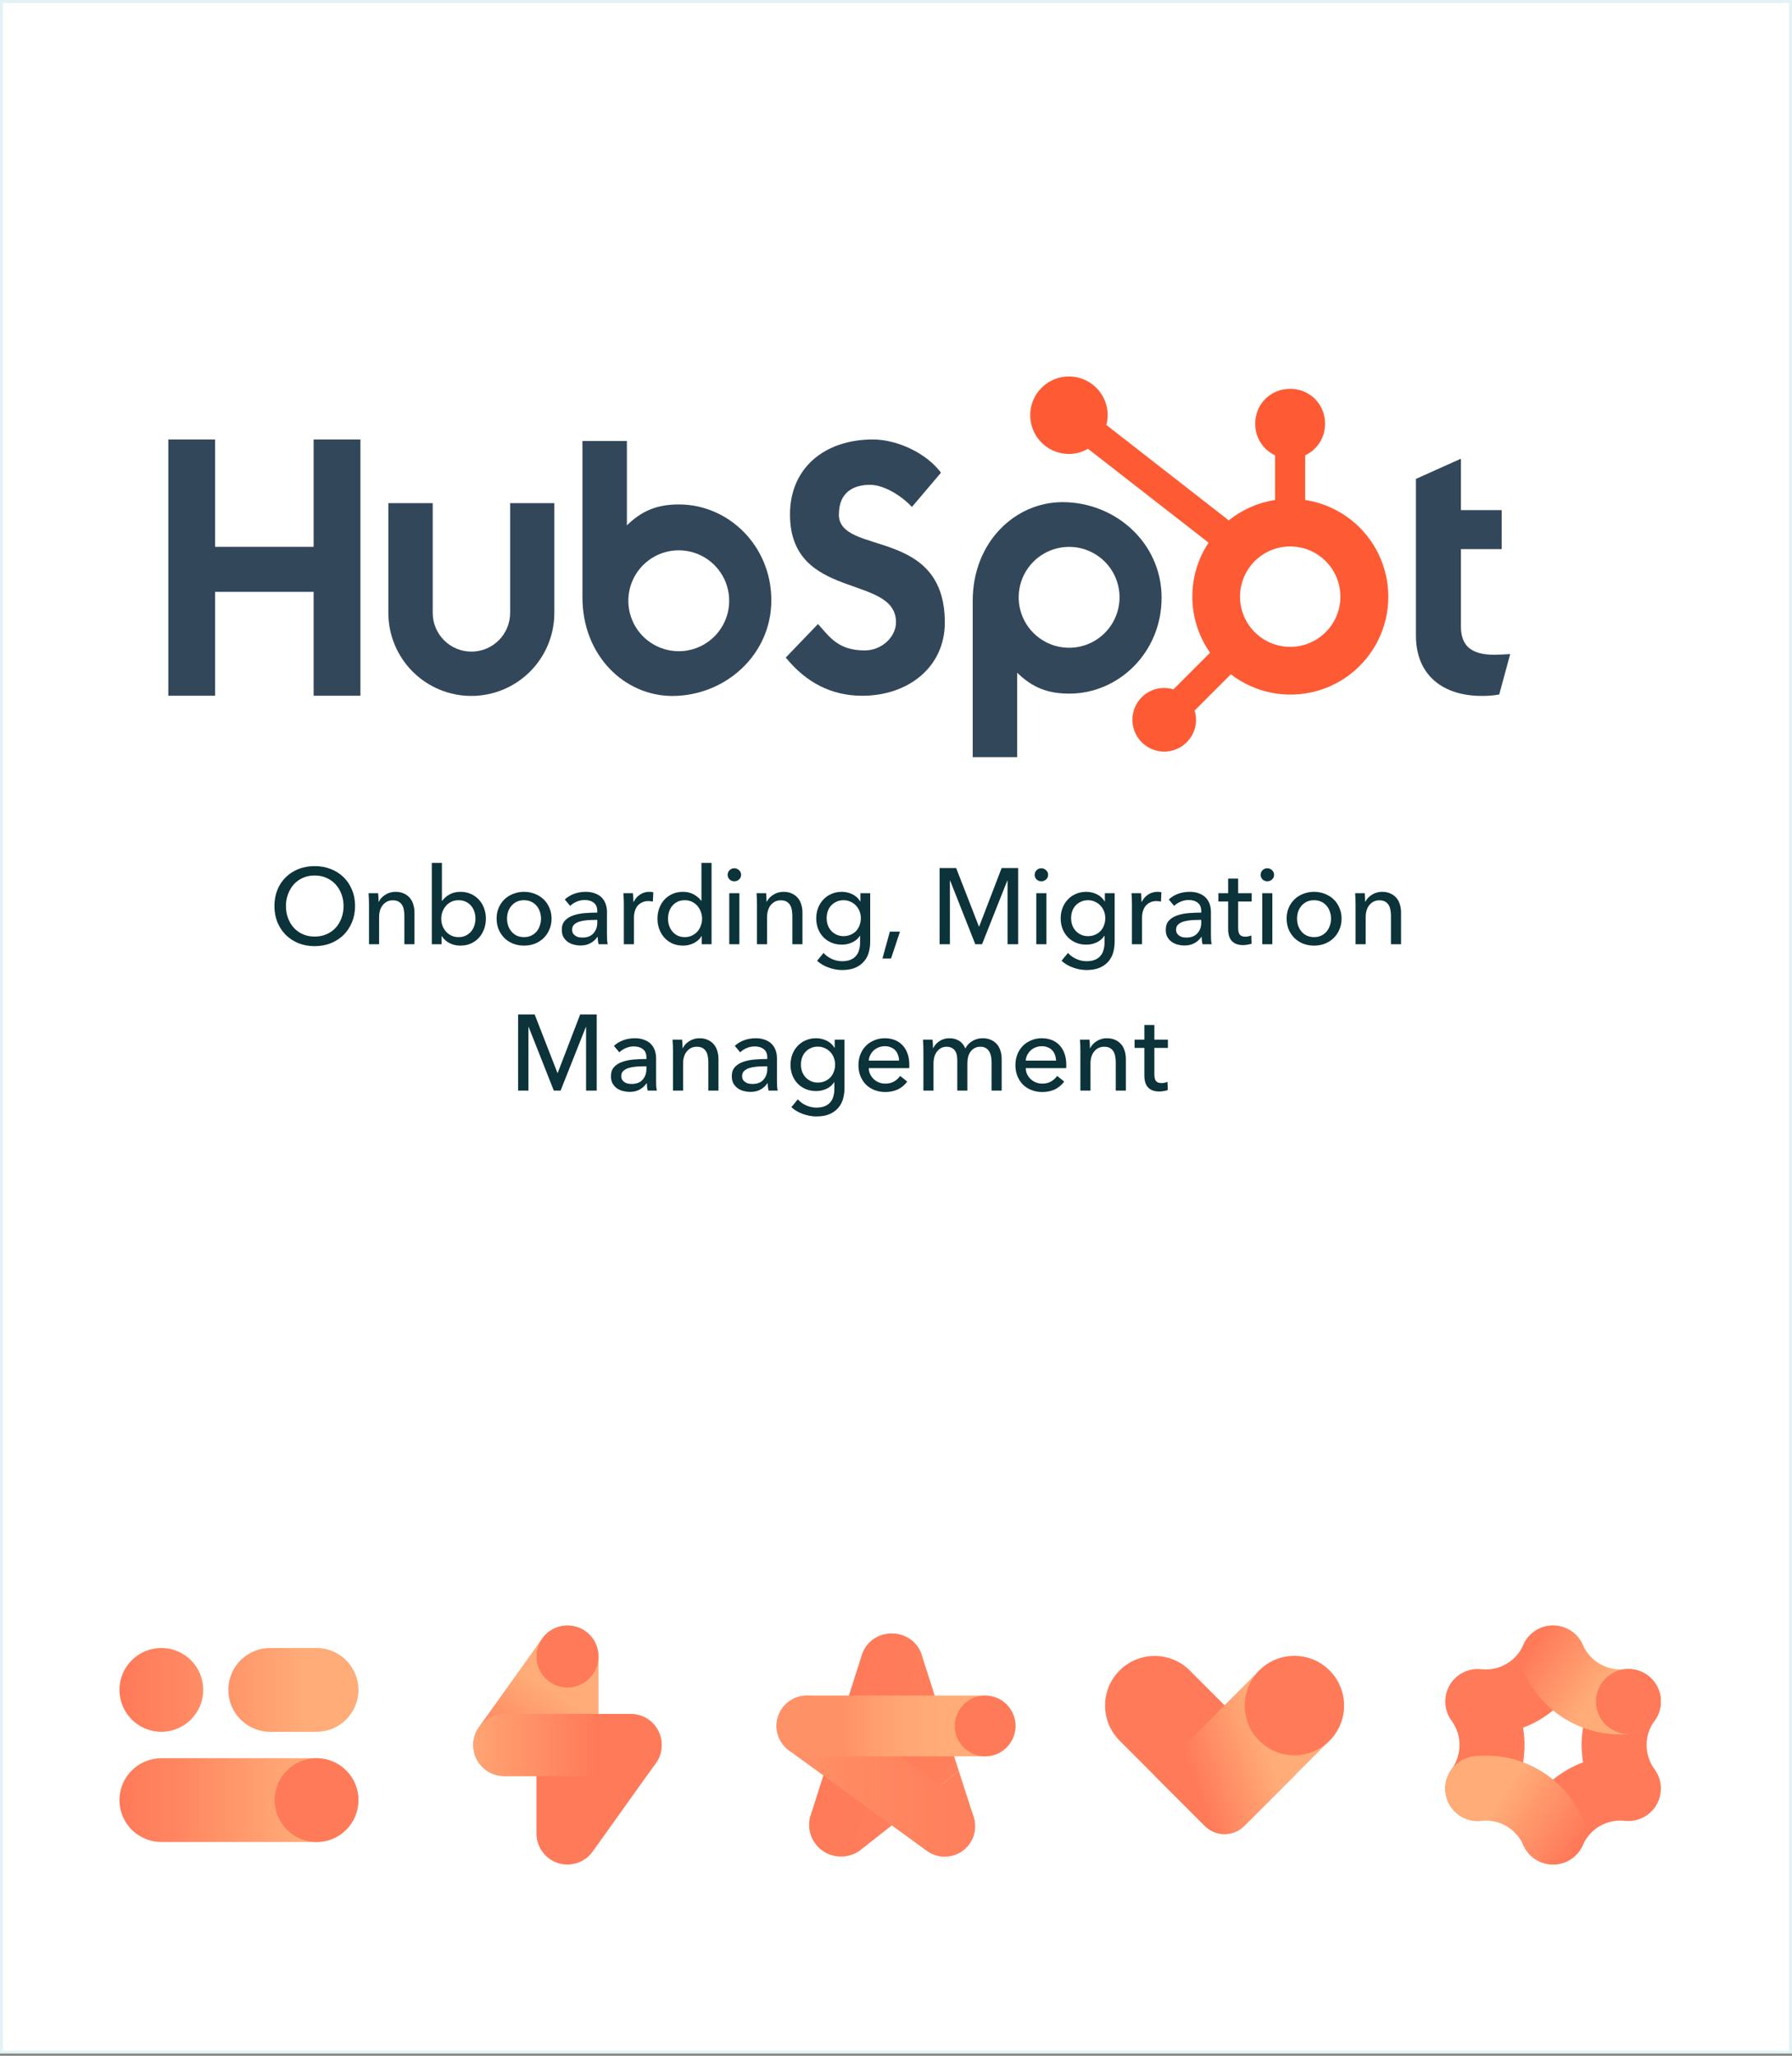 <svg width="600" height="688" viewBox="0 0 600 688" fill="none" xmlns="http://www.w3.org/2000/svg">
<rect x="0" y="0" width="600" height="688" fill="#808080" stroke="none"/>
<rect x="0.5" y="0.5" width="599" height="686.273" fill="white" stroke="#E3F2F4"/>
<g clip-path="url(#clip0_735_49)">
<path d="M40 602.444C40 594.7 46.278 588.423 54.022 588.423H105.979C113.722 588.423 120 594.701 120 602.444V602.444C120 610.188 113.722 616.466 105.979 616.466H54.021C46.278 616.466 40 610.188 40 602.444ZM105.979 551.534H90.467C82.723 551.534 76.445 557.812 76.445 565.556V565.556C76.445 573.3 82.723 579.577 90.467 579.577H105.979C113.722 579.577 120 573.3 120 565.556V565.556C120 557.812 113.722 551.534 105.979 551.534ZM68.043 565.556C68.043 557.812 61.765 551.534 54.022 551.534C46.278 551.534 40 557.812 40 565.556C40 573.3 46.278 579.577 54.022 579.577C61.765 579.577 68.043 573.3 68.043 565.556Z" fill="url(#paint0_linear_735_49)"/>
<path d="M105.978 616.466C113.722 616.466 120 610.188 120 602.444C120 594.701 113.722 588.423 105.978 588.423C98.235 588.423 91.957 594.701 91.957 602.444C91.957 610.188 98.235 616.466 105.978 616.466Z" fill="#FF7A59"/>
</g>
<g clip-path="url(#clip1_735_49)">
<path d="M190.001 544.005C191.057 544.005 192.125 544.167 193.169 544.502C197.466 545.879 200.381 549.875 200.381 554.387V584.003C200.381 589.736 195.733 594.384 190 594.384H168.838C164.949 594.384 161.386 592.21 159.607 588.752C157.828 585.294 158.13 581.132 160.391 577.967L181.554 548.352C183.54 545.573 186.713 544.005 190.001 544.005Z" fill="url(#paint1_linear_735_49)"/>
<path d="M190 573.622H211.163C215.052 573.622 218.615 575.795 220.394 579.254C222.173 582.712 221.87 586.874 219.609 590.038L198.446 619.654C195.823 623.326 191.126 624.881 186.831 623.504C182.534 622.127 179.619 618.131 179.619 613.619V584.003C179.619 578.27 184.267 573.622 190 573.622Z" fill="#FF7A59"/>
<path d="M190.011 564.757C195.743 564.757 200.39 560.11 200.39 554.378C200.39 548.647 195.743 544 190.011 544C184.279 544 179.633 548.647 179.633 554.378C179.633 560.11 184.279 564.757 190.011 564.757Z" fill="#FF7A59"/>
<path d="M168.838 573.622H211.163C216.896 573.622 221.544 578.27 221.544 584.003C221.544 589.736 216.896 594.384 211.163 594.384H168.838C163.104 594.384 158.457 589.736 158.457 584.003C158.457 578.27 163.104 573.622 168.838 573.622Z" fill="url(#paint2_linear_735_49)"/>
</g>
<g clip-path="url(#clip2_735_49)">
<path d="M320.998 592.612L308.89 554.729C306.235 543.979 290.954 543.979 288.299 554.729L271.218 608.175C269.567 614.861 274.627 621.323 281.513 621.323C281.513 621.323 284.674 621.554 287.824 619.385C287.812 619.372 298.562 610.917 298.562 610.917L320.998 592.612Z" fill="url(#paint3_linear_735_49)"/>
<path d="M298.616 610.864C298.616 610.864 310.282 619.343 310.282 619.348C312.906 621.293 315.671 621.323 315.671 621.323C319.695 621.467 322.895 619.626 324.774 616.806C326.349 614.442 326.897 611.495 326.021 608.17L320.996 592.609L298.616 610.864Z" fill="#FF805C"/>
<path d="M276.132 569.403L322.292 602.957C326.831 606.256 327.835 612.609 324.536 617.147C321.238 621.685 314.884 622.69 310.346 619.391L264.186 585.838C259.648 582.539 258.643 576.186 261.942 571.648C265.241 567.109 271.594 566.104 276.132 569.403Z" fill="url(#paint4_linear_735_49)"/>
<path d="M270.159 567.461H329.838C335.449 567.461 339.997 572.009 339.997 577.62C339.997 583.23 335.449 587.778 329.838 587.778H270.159C264.548 587.778 260 583.23 260 577.62C260 572.009 264.548 567.461 270.159 567.461Z" fill="url(#paint5_linear_735_49)"/>
<path d="M329.841 587.78C335.452 587.78 340 583.232 340 577.621C340 572.011 335.452 567.463 329.841 567.463C324.231 567.463 319.683 572.011 319.683 577.621C319.683 583.232 324.231 587.78 329.841 587.78Z" fill="#FF7A59"/>
</g>
<g clip-path="url(#clip3_735_49)">
<path d="M374.863 559.056C381.348 552.572 391.861 552.572 398.346 559.056L433.48 594.19L416.587 611.083C412.947 614.722 407.047 614.722 403.408 611.083L374.863 582.539C368.379 576.054 368.379 565.541 374.863 559.056Z" fill="#FF7A59"/>
<path d="M445.131 559.056C438.646 552.572 428.133 552.572 421.649 559.056L386.515 594.19L403.408 611.083C407.047 614.722 412.947 614.722 416.586 611.083L445.131 582.539C451.615 576.054 451.615 565.541 445.131 559.056Z" fill="url(#paint6_linear_735_49)"/>
<path d="M433.377 587.435C442.558 587.435 450 579.992 450 570.811C450 561.63 442.558 554.187 433.377 554.187C424.196 554.187 416.753 561.63 416.753 570.811C416.753 579.992 424.196 587.435 433.377 587.435Z" fill="#FF7A59"/>
</g>
<g clip-path="url(#clip4_735_49)">
<path d="M494.769 609.436C492.54 609.436 490.291 608.753 488.354 607.336C483.509 603.789 482.457 596.985 486.004 592.14C489.568 587.271 489.568 580.729 486.004 575.861C483.459 572.384 483.207 567.733 485.361 564.002C487.515 560.27 491.662 558.163 495.953 558.629C501.95 559.282 507.616 556.01 510.05 550.489C512.473 544.994 518.891 542.504 524.386 544.927C529.881 547.35 532.371 553.768 529.948 559.263C525.983 568.254 518.693 574.931 509.963 578.206C511.493 587.404 509.356 597.055 503.551 604.985C501.421 607.894 498.117 609.436 494.769 609.436Z" fill="#FF7A59"/>
<path d="M519.993 624C518.528 624 517.04 623.702 515.613 623.073C510.118 620.65 507.628 614.232 510.05 608.737C514.015 599.746 521.306 593.069 530.035 589.795C528.505 580.597 530.643 570.945 536.448 563.015C539.995 558.17 546.799 557.118 551.644 560.665C556.49 564.212 557.542 571.015 553.995 575.86C550.431 580.729 550.431 587.271 553.995 592.139C556.54 595.616 556.792 600.267 554.638 603.999C552.484 607.729 548.335 609.835 544.046 609.371C538.049 608.72 532.383 611.99 529.948 617.511C528.155 621.579 524.171 624 519.993 624Z" fill="#FF7A59"/>
<path d="M542.492 580.46C528.519 580.46 515.795 572.291 510.05 559.263C507.628 553.768 510.118 547.35 515.613 544.927C521.108 542.505 527.526 544.995 529.948 550.489C532.382 556.01 538.043 559.281 544.046 558.628C550.021 557.979 555.382 562.293 556.031 568.262C556.68 574.232 552.367 579.598 546.397 580.247C545.088 580.39 543.784 580.46 542.492 580.46Z" fill="url(#paint7_linear_735_49)"/>
<path d="M545.228 580.305C551.231 580.305 556.097 575.439 556.097 569.436C556.097 563.434 551.231 558.568 545.228 558.568C539.226 558.568 534.36 563.434 534.36 569.436C534.36 575.439 539.226 580.305 545.228 580.305Z" fill="#FF7A59"/>
<path d="M520.006 624C515.828 624 511.844 621.579 510.051 617.511C507.617 611.99 501.956 608.716 495.953 609.372C489.98 610.019 484.617 605.707 483.968 599.738C483.319 593.768 487.632 588.402 493.602 587.753C509.069 586.071 523.672 594.504 529.949 608.737C532.371 614.232 529.881 620.65 524.386 623.073C522.96 623.702 521.47 624 520.006 624Z" fill="url(#paint8_linear_735_49)"/>
</g>
<path d="M118.884 303.22C118.884 305.188 118.536 307 117.84 308.656C117.168 310.288 116.232 311.704 115.032 312.904C113.832 314.08 112.404 315.004 110.748 315.676C109.092 316.324 107.292 316.648 105.348 316.648C103.404 316.648 101.604 316.324 99.948 315.676C98.316 315.004 96.9 314.08 95.7 312.904C94.5 311.704 93.564 310.288 92.892 308.656C92.22 307 91.884 305.188 91.884 303.22C91.884 301.228 92.22 299.416 92.892 297.784C93.564 296.128 94.5 294.724 95.7 293.572C96.9 292.396 98.316 291.484 99.948 290.836C101.604 290.188 103.404 289.864 105.348 289.864C107.292 289.864 109.092 290.188 110.748 290.836C112.404 291.484 113.832 292.396 115.032 293.572C116.232 294.724 117.168 296.128 117.84 297.784C118.536 299.416 118.884 301.228 118.884 303.22ZM115.032 303.22C115.032 301.828 114.804 300.52 114.348 299.296C113.892 298.048 113.244 296.956 112.404 296.02C111.564 295.084 110.544 294.352 109.344 293.824C108.168 293.272 106.836 292.996 105.348 292.996C103.884 292.996 102.552 293.272 101.352 293.824C100.176 294.352 99.168 295.084 98.328 296.02C97.512 296.956 96.876 298.048 96.42 299.296C95.964 300.52 95.736 301.828 95.736 303.22C95.736 304.636 95.964 305.968 96.42 307.216C96.876 308.464 97.524 309.556 98.364 310.492C99.204 311.404 100.212 312.124 101.388 312.652C102.564 313.18 103.884 313.444 105.348 313.444C106.812 313.444 108.144 313.18 109.344 312.652C110.544 312.124 111.564 311.404 112.404 310.492C113.244 309.556 113.892 308.464 114.348 307.216C114.804 305.968 115.032 304.636 115.032 303.22ZM126.611 298.936C126.659 299.368 126.695 299.86 126.719 300.412C126.743 300.94 126.755 301.384 126.755 301.744H126.863C127.079 301.288 127.367 300.868 127.727 300.484C128.111 300.076 128.543 299.728 129.023 299.44C129.503 299.128 130.031 298.888 130.607 298.72C131.183 298.552 131.783 298.468 132.407 298.468C133.511 298.468 134.459 298.66 135.251 299.044C136.043 299.404 136.703 299.896 137.231 300.52C137.759 301.144 138.143 301.876 138.383 302.716C138.647 303.556 138.779 304.456 138.779 305.416V316H135.395V306.532C135.395 305.836 135.335 305.176 135.215 304.552C135.119 303.928 134.927 303.376 134.639 302.896C134.351 302.416 133.955 302.032 133.451 301.744C132.947 301.456 132.299 301.312 131.507 301.312C130.163 301.312 129.059 301.828 128.195 302.86C127.355 303.868 126.935 305.224 126.935 306.928V316H123.551V302.608C123.551 302.152 123.539 301.564 123.515 300.844C123.491 300.124 123.455 299.488 123.407 298.936H126.611ZM147.852 313.3V316H144.576V288.784H147.96V301.492H148.068C148.644 300.652 149.448 299.944 150.48 299.368C151.512 298.768 152.736 298.468 154.152 298.468C155.424 298.468 156.576 298.696 157.608 299.152C158.664 299.608 159.564 300.244 160.308 301.06C161.076 301.876 161.664 302.836 162.072 303.94C162.48 305.02 162.684 306.184 162.684 307.432C162.684 308.68 162.48 309.856 162.072 310.96C161.664 312.064 161.088 313.024 160.344 313.84C159.6 314.656 158.7 315.304 157.644 315.784C156.588 316.24 155.4 316.468 154.08 316.468C152.856 316.468 151.692 316.204 150.588 315.676C149.484 315.124 148.596 314.332 147.924 313.3H147.852ZM159.192 307.432C159.192 306.64 159.072 305.872 158.832 305.128C158.592 304.384 158.232 303.724 157.752 303.148C157.272 302.572 156.672 302.116 155.952 301.78C155.256 301.444 154.44 301.276 153.504 301.276C152.64 301.276 151.848 301.444 151.128 301.78C150.432 302.116 149.832 302.572 149.328 303.148C148.824 303.724 148.428 304.384 148.14 305.128C147.876 305.872 147.744 306.652 147.744 307.468C147.744 308.284 147.876 309.064 148.14 309.808C148.428 310.552 148.824 311.212 149.328 311.788C149.832 312.34 150.432 312.784 151.128 313.12C151.848 313.456 152.64 313.624 153.504 313.624C154.44 313.624 155.256 313.456 155.952 313.12C156.672 312.76 157.272 312.292 157.752 311.716C158.232 311.14 158.592 310.48 158.832 309.736C159.072 308.992 159.192 308.224 159.192 307.432ZM184.671 307.432C184.671 308.752 184.431 309.964 183.951 311.068C183.495 312.172 182.847 313.132 182.007 313.948C181.191 314.74 180.219 315.364 179.091 315.82C177.963 316.252 176.751 316.468 175.455 316.468C174.159 316.468 172.947 316.252 171.819 315.82C170.691 315.364 169.719 314.74 168.903 313.948C168.087 313.132 167.439 312.172 166.959 311.068C166.503 309.964 166.275 308.752 166.275 307.432C166.275 306.112 166.503 304.912 166.959 303.832C167.439 302.728 168.087 301.78 168.903 300.988C169.719 300.196 170.691 299.584 171.819 299.152C172.947 298.696 174.159 298.468 175.455 298.468C176.751 298.468 177.963 298.696 179.091 299.152C180.219 299.584 181.191 300.196 182.007 300.988C182.847 301.78 183.495 302.728 183.951 303.832C184.431 304.912 184.671 306.112 184.671 307.432ZM181.143 307.432C181.143 306.616 181.011 305.836 180.747 305.092C180.507 304.348 180.147 303.7 179.667 303.148C179.187 302.572 178.587 302.116 177.867 301.78C177.171 301.444 176.367 301.276 175.455 301.276C174.543 301.276 173.727 301.444 173.007 301.78C172.311 302.116 171.723 302.572 171.243 303.148C170.763 303.7 170.391 304.348 170.127 305.092C169.887 305.836 169.767 306.616 169.767 307.432C169.767 308.248 169.887 309.028 170.127 309.772C170.391 310.516 170.763 311.176 171.243 311.752C171.723 312.328 172.311 312.784 173.007 313.12C173.727 313.456 174.543 313.624 175.455 313.624C176.367 313.624 177.171 313.456 177.867 313.12C178.587 312.784 179.187 312.328 179.667 311.752C180.147 311.176 180.507 310.516 180.747 309.772C181.011 309.028 181.143 308.248 181.143 307.432ZM199.983 304.948C199.983 303.676 199.599 302.74 198.831 302.14C198.063 301.516 197.043 301.204 195.771 301.204C194.811 301.204 193.899 301.396 193.035 301.78C192.195 302.14 191.487 302.608 190.911 303.184L189.111 301.024C189.951 300.232 190.971 299.608 192.171 299.152C193.395 298.696 194.703 298.468 196.095 298.468C197.319 298.468 198.375 298.648 199.263 299.008C200.175 299.344 200.919 299.812 201.495 300.412C202.071 301.012 202.503 301.72 202.791 302.536C203.079 303.352 203.223 304.228 203.223 305.164V312.616C203.223 313.192 203.235 313.804 203.259 314.452C203.307 315.076 203.379 315.592 203.475 316H200.415C200.223 315.184 200.127 314.368 200.127 313.552H200.019C199.395 314.464 198.603 315.172 197.643 315.676C196.707 316.18 195.591 316.432 194.295 316.432C193.623 316.432 192.915 316.336 192.171 316.144C191.451 315.976 190.791 315.688 190.191 315.28C189.591 314.872 189.087 314.332 188.679 313.66C188.295 312.988 188.103 312.16 188.103 311.176C188.103 309.88 188.451 308.86 189.147 308.116C189.843 307.348 190.755 306.772 191.883 306.388C193.011 305.98 194.283 305.716 195.699 305.596C197.115 305.476 198.543 305.416 199.983 305.416V304.948ZM199.155 307.864C198.315 307.864 197.439 307.9 196.527 307.972C195.639 308.044 194.823 308.188 194.079 308.404C193.359 308.62 192.759 308.944 192.279 309.376C191.799 309.808 191.559 310.384 191.559 311.104C191.559 311.608 191.655 312.028 191.847 312.364C192.063 312.7 192.339 312.976 192.675 313.192C193.011 313.408 193.383 313.564 193.791 313.66C194.199 313.732 194.619 313.768 195.051 313.768C196.635 313.768 197.847 313.3 198.687 312.364C199.551 311.404 199.983 310.204 199.983 308.764V307.864H199.155ZM208.875 302.608C208.875 302.152 208.863 301.564 208.839 300.844C208.815 300.124 208.779 299.488 208.731 298.936H211.935C211.983 299.368 212.019 299.872 212.043 300.448C212.067 301 212.079 301.456 212.079 301.816H212.187C212.667 300.808 213.363 300.004 214.275 299.404C215.211 298.78 216.255 298.468 217.407 298.468C217.935 298.468 218.379 298.516 218.739 298.612L218.595 301.744C218.115 301.624 217.599 301.564 217.047 301.564C216.231 301.564 215.523 301.72 214.923 302.032C214.323 302.32 213.819 302.716 213.411 303.22C213.027 303.724 212.739 304.312 212.547 304.984C212.355 305.632 212.259 306.316 212.259 307.036V316H208.875V302.608ZM234.893 313.3C234.245 314.332 233.357 315.124 232.229 315.676C231.125 316.204 229.961 316.468 228.737 316.468C227.417 316.468 226.229 316.24 225.173 315.784C224.117 315.304 223.217 314.656 222.473 313.84C221.729 313.024 221.153 312.064 220.745 310.96C220.337 309.856 220.133 308.68 220.133 307.432C220.133 306.184 220.337 305.02 220.745 303.94C221.153 302.836 221.729 301.876 222.473 301.06C223.241 300.244 224.153 299.608 225.209 299.152C226.265 298.696 227.429 298.468 228.701 298.468C230.093 298.468 231.305 298.768 232.337 299.368C233.369 299.944 234.185 300.652 234.785 301.492H234.857V288.784H238.241V316H234.965V313.3H234.893ZM223.661 307.432C223.661 308.224 223.781 308.992 224.021 309.736C224.261 310.48 224.621 311.14 225.101 311.716C225.581 312.292 226.169 312.76 226.865 313.12C227.561 313.456 228.377 313.624 229.313 313.624C230.177 313.624 230.957 313.456 231.653 313.12C232.373 312.784 232.985 312.34 233.489 311.788C233.993 311.212 234.377 310.552 234.641 309.808C234.929 309.064 235.073 308.284 235.073 307.468C235.073 306.652 234.929 305.872 234.641 305.128C234.377 304.384 233.993 303.724 233.489 303.148C232.985 302.572 232.373 302.116 231.653 301.78C230.957 301.444 230.177 301.276 229.313 301.276C228.377 301.276 227.561 301.444 226.865 301.78C226.169 302.116 225.581 302.572 225.101 303.148C224.621 303.724 224.261 304.384 224.021 305.128C223.781 305.872 223.661 306.64 223.661 307.432ZM247.557 316H244.173V298.936H247.557V316ZM248.133 292.78C248.133 293.404 247.905 293.92 247.449 294.328C247.017 294.736 246.489 294.94 245.865 294.94C245.241 294.94 244.713 294.736 244.281 294.328C243.849 293.896 243.633 293.38 243.633 292.78C243.633 292.156 243.849 291.64 244.281 291.232C244.713 290.8 245.241 290.584 245.865 290.584C246.489 290.584 247.017 290.8 247.449 291.232C247.905 291.64 248.133 292.156 248.133 292.78ZM256.513 298.936C256.561 299.368 256.597 299.86 256.621 300.412C256.645 300.94 256.657 301.384 256.657 301.744H256.765C256.981 301.288 257.269 300.868 257.629 300.484C258.013 300.076 258.445 299.728 258.925 299.44C259.405 299.128 259.933 298.888 260.509 298.72C261.085 298.552 261.685 298.468 262.309 298.468C263.413 298.468 264.361 298.66 265.153 299.044C265.945 299.404 266.605 299.896 267.133 300.52C267.661 301.144 268.045 301.876 268.285 302.716C268.549 303.556 268.681 304.456 268.681 305.416V316H265.297V306.532C265.297 305.836 265.237 305.176 265.117 304.552C265.021 303.928 264.829 303.376 264.541 302.896C264.253 302.416 263.857 302.032 263.353 301.744C262.849 301.456 262.201 301.312 261.409 301.312C260.065 301.312 258.961 301.828 258.097 302.86C257.257 303.868 256.837 305.224 256.837 306.928V316H253.453V302.608C253.453 302.152 253.441 301.564 253.417 300.844C253.393 300.124 253.357 299.488 253.309 298.936H256.513ZM275.738 318.916C276.482 319.756 277.406 320.428 278.51 320.932C279.638 321.436 280.79 321.688 281.966 321.688C283.094 321.688 284.042 321.52 284.81 321.184C285.578 320.872 286.19 320.428 286.646 319.852C287.126 319.3 287.462 318.64 287.654 317.872C287.87 317.104 287.978 316.276 287.978 315.388V313.192H287.906C287.282 314.152 286.43 314.884 285.35 315.388C284.27 315.892 283.118 316.144 281.894 316.144C280.598 316.144 279.41 315.916 278.33 315.46C277.274 315.004 276.374 314.38 275.63 313.588C274.886 312.796 274.31 311.872 273.902 310.816C273.494 309.736 273.29 308.584 273.29 307.36C273.29 306.136 273.494 304.984 273.902 303.904C274.31 302.824 274.886 301.888 275.63 301.096C276.374 300.28 277.274 299.644 278.33 299.188C279.386 298.708 280.562 298.468 281.858 298.468C283.082 298.468 284.246 298.732 285.35 299.26C286.478 299.788 287.366 300.592 288.014 301.672H288.086V298.936H291.362V315.136C291.362 316.384 291.206 317.572 290.894 318.7C290.582 319.852 290.054 320.86 289.31 321.724C288.566 322.612 287.594 323.32 286.394 323.848C285.194 324.376 283.706 324.64 281.93 324.64C280.442 324.64 278.942 324.364 277.43 323.812C275.942 323.284 274.658 322.528 273.578 321.544L275.738 318.916ZM276.782 307.288C276.782 308.08 276.902 308.836 277.142 309.556C277.406 310.276 277.778 310.912 278.258 311.464C278.762 312.016 279.362 312.46 280.058 312.796C280.754 313.132 281.546 313.3 282.434 313.3C283.298 313.3 284.09 313.144 284.81 312.832C285.53 312.52 286.142 312.1 286.646 311.572C287.15 311.02 287.534 310.384 287.798 309.664C288.086 308.92 288.23 308.128 288.23 307.288C288.23 306.472 288.086 305.704 287.798 304.984C287.534 304.264 287.138 303.628 286.61 303.076C286.106 302.524 285.494 302.092 284.774 301.78C284.078 301.444 283.298 301.276 282.434 301.276C281.546 301.276 280.754 301.444 280.058 301.78C279.362 302.092 278.762 302.524 278.258 303.076C277.778 303.604 277.406 304.24 277.142 304.984C276.902 305.704 276.782 306.472 276.782 307.288ZM298.34 320.788H295.46L297.944 311.788H301.328L298.34 320.788ZM327.77 310.096H327.842L335.366 290.512H340.91V316H337.346V294.688H337.274L328.814 316H326.546L318.122 294.688H318.05V316H314.594V290.512H320.138L327.77 310.096ZM350.354 316H346.97V298.936H350.354V316ZM350.93 292.78C350.93 293.404 350.702 293.92 350.246 294.328C349.814 294.736 349.286 294.94 348.662 294.94C348.038 294.94 347.51 294.736 347.078 294.328C346.646 293.896 346.43 293.38 346.43 292.78C346.43 292.156 346.646 291.64 347.078 291.232C347.51 290.8 348.038 290.584 348.662 290.584C349.286 290.584 349.814 290.8 350.246 291.232C350.702 291.64 350.93 292.156 350.93 292.78ZM357.582 318.916C358.326 319.756 359.25 320.428 360.354 320.932C361.482 321.436 362.634 321.688 363.81 321.688C364.938 321.688 365.886 321.52 366.654 321.184C367.422 320.872 368.034 320.428 368.49 319.852C368.97 319.3 369.306 318.64 369.498 317.872C369.714 317.104 369.822 316.276 369.822 315.388V313.192H369.75C369.126 314.152 368.274 314.884 367.194 315.388C366.114 315.892 364.962 316.144 363.738 316.144C362.442 316.144 361.254 315.916 360.174 315.46C359.118 315.004 358.218 314.38 357.474 313.588C356.73 312.796 356.154 311.872 355.746 310.816C355.338 309.736 355.134 308.584 355.134 307.36C355.134 306.136 355.338 304.984 355.746 303.904C356.154 302.824 356.73 301.888 357.474 301.096C358.218 300.28 359.118 299.644 360.174 299.188C361.23 298.708 362.406 298.468 363.702 298.468C364.926 298.468 366.09 298.732 367.194 299.26C368.322 299.788 369.21 300.592 369.858 301.672H369.93V298.936H373.206V315.136C373.206 316.384 373.05 317.572 372.738 318.7C372.426 319.852 371.898 320.86 371.154 321.724C370.41 322.612 369.438 323.32 368.238 323.848C367.038 324.376 365.55 324.64 363.774 324.64C362.286 324.64 360.786 324.364 359.274 323.812C357.786 323.284 356.502 322.528 355.422 321.544L357.582 318.916ZM358.626 307.288C358.626 308.08 358.746 308.836 358.986 309.556C359.25 310.276 359.622 310.912 360.102 311.464C360.606 312.016 361.206 312.46 361.902 312.796C362.598 313.132 363.39 313.3 364.278 313.3C365.142 313.3 365.934 313.144 366.654 312.832C367.374 312.52 367.986 312.1 368.49 311.572C368.994 311.02 369.378 310.384 369.642 309.664C369.93 308.92 370.074 308.128 370.074 307.288C370.074 306.472 369.93 305.704 369.642 304.984C369.378 304.264 368.982 303.628 368.454 303.076C367.95 302.524 367.338 302.092 366.618 301.78C365.922 301.444 365.142 301.276 364.278 301.276C363.39 301.276 362.598 301.444 361.902 301.78C361.206 302.092 360.606 302.524 360.102 303.076C359.622 303.604 359.25 304.24 358.986 304.984C358.746 305.704 358.626 306.472 358.626 307.288ZM378.996 302.608C378.996 302.152 378.984 301.564 378.96 300.844C378.936 300.124 378.9 299.488 378.852 298.936H382.056C382.104 299.368 382.14 299.872 382.164 300.448C382.188 301 382.2 301.456 382.2 301.816H382.308C382.788 300.808 383.484 300.004 384.396 299.404C385.332 298.78 386.376 298.468 387.528 298.468C388.056 298.468 388.5 298.516 388.86 298.612L388.716 301.744C388.236 301.624 387.72 301.564 387.168 301.564C386.352 301.564 385.644 301.72 385.044 302.032C384.444 302.32 383.94 302.716 383.532 303.22C383.148 303.724 382.86 304.312 382.668 304.984C382.476 305.632 382.38 306.316 382.38 307.036V316H378.996V302.608ZM402.202 304.948C402.202 303.676 401.818 302.74 401.05 302.14C400.282 301.516 399.262 301.204 397.99 301.204C397.03 301.204 396.118 301.396 395.254 301.78C394.414 302.14 393.706 302.608 393.13 303.184L391.33 301.024C392.17 300.232 393.19 299.608 394.39 299.152C395.614 298.696 396.922 298.468 398.314 298.468C399.538 298.468 400.594 298.648 401.482 299.008C402.394 299.344 403.138 299.812 403.714 300.412C404.29 301.012 404.722 301.72 405.01 302.536C405.298 303.352 405.442 304.228 405.442 305.164V312.616C405.442 313.192 405.454 313.804 405.478 314.452C405.526 315.076 405.598 315.592 405.694 316H402.634C402.442 315.184 402.346 314.368 402.346 313.552H402.238C401.614 314.464 400.822 315.172 399.862 315.676C398.926 316.18 397.81 316.432 396.514 316.432C395.842 316.432 395.134 316.336 394.39 316.144C393.67 315.976 393.01 315.688 392.41 315.28C391.81 314.872 391.306 314.332 390.898 313.66C390.514 312.988 390.322 312.16 390.322 311.176C390.322 309.88 390.67 308.86 391.366 308.116C392.062 307.348 392.974 306.772 394.102 306.388C395.23 305.98 396.502 305.716 397.918 305.596C399.334 305.476 400.762 305.416 402.202 305.416V304.948ZM401.374 307.864C400.534 307.864 399.658 307.9 398.746 307.972C397.858 308.044 397.042 308.188 396.298 308.404C395.578 308.62 394.978 308.944 394.498 309.376C394.018 309.808 393.778 310.384 393.778 311.104C393.778 311.608 393.874 312.028 394.066 312.364C394.282 312.7 394.558 312.976 394.894 313.192C395.23 313.408 395.602 313.564 396.01 313.66C396.418 313.732 396.838 313.768 397.27 313.768C398.854 313.768 400.066 313.3 400.906 312.364C401.77 311.404 402.202 310.204 402.202 308.764V307.864H401.374ZM419.094 301.708H414.558V310.6C414.558 311.632 414.75 312.376 415.134 312.832C415.518 313.264 416.13 313.48 416.97 313.48C417.282 313.48 417.618 313.444 417.978 313.372C418.338 313.3 418.662 313.192 418.95 313.048L419.058 315.82C418.65 315.964 418.194 316.072 417.69 316.144C417.21 316.24 416.706 316.288 416.178 316.288C414.57 316.288 413.334 315.844 412.47 314.956C411.63 314.068 411.21 312.736 411.21 310.96V301.708H407.934V298.936H411.21V294.04H414.558V298.936H419.094V301.708ZM426.01 316H422.626V298.936H426.01V316ZM426.586 292.78C426.586 293.404 426.358 293.92 425.902 294.328C425.47 294.736 424.942 294.94 424.318 294.94C423.694 294.94 423.166 294.736 422.734 294.328C422.302 293.896 422.086 293.38 422.086 292.78C422.086 292.156 422.302 291.64 422.734 291.232C423.166 290.8 423.694 290.584 424.318 290.584C424.942 290.584 425.47 290.8 425.902 291.232C426.358 291.64 426.586 292.156 426.586 292.78ZM449.186 307.432C449.186 308.752 448.946 309.964 448.466 311.068C448.01 312.172 447.362 313.132 446.522 313.948C445.706 314.74 444.734 315.364 443.606 315.82C442.478 316.252 441.266 316.468 439.97 316.468C438.674 316.468 437.462 316.252 436.334 315.82C435.206 315.364 434.234 314.74 433.418 313.948C432.602 313.132 431.954 312.172 431.474 311.068C431.018 309.964 430.79 308.752 430.79 307.432C430.79 306.112 431.018 304.912 431.474 303.832C431.954 302.728 432.602 301.78 433.418 300.988C434.234 300.196 435.206 299.584 436.334 299.152C437.462 298.696 438.674 298.468 439.97 298.468C441.266 298.468 442.478 298.696 443.606 299.152C444.734 299.584 445.706 300.196 446.522 300.988C447.362 301.78 448.01 302.728 448.466 303.832C448.946 304.912 449.186 306.112 449.186 307.432ZM445.658 307.432C445.658 306.616 445.526 305.836 445.262 305.092C445.022 304.348 444.662 303.7 444.182 303.148C443.702 302.572 443.102 302.116 442.382 301.78C441.686 301.444 440.882 301.276 439.97 301.276C439.058 301.276 438.242 301.444 437.522 301.78C436.826 302.116 436.238 302.572 435.758 303.148C435.278 303.7 434.906 304.348 434.642 305.092C434.402 305.836 434.282 306.616 434.282 307.432C434.282 308.248 434.402 309.028 434.642 309.772C434.906 310.516 435.278 311.176 435.758 311.752C436.238 312.328 436.826 312.784 437.522 313.12C438.242 313.456 439.058 313.624 439.97 313.624C440.882 313.624 441.686 313.456 442.382 313.12C443.102 312.784 443.702 312.328 444.182 311.752C444.662 311.176 445.022 310.516 445.262 309.772C445.526 309.028 445.658 308.248 445.658 307.432ZM456.939 298.936C456.987 299.368 457.023 299.86 457.047 300.412C457.071 300.94 457.083 301.384 457.083 301.744H457.191C457.407 301.288 457.695 300.868 458.055 300.484C458.439 300.076 458.871 299.728 459.351 299.44C459.831 299.128 460.359 298.888 460.935 298.72C461.511 298.552 462.111 298.468 462.735 298.468C463.839 298.468 464.787 298.66 465.579 299.044C466.371 299.404 467.031 299.896 467.559 300.52C468.087 301.144 468.471 301.876 468.711 302.716C468.975 303.556 469.107 304.456 469.107 305.416V316H465.723V306.532C465.723 305.836 465.663 305.176 465.543 304.552C465.447 303.928 465.255 303.376 464.967 302.896C464.679 302.416 464.283 302.032 463.779 301.744C463.275 301.456 462.627 301.312 461.835 301.312C460.491 301.312 459.387 301.828 458.523 302.86C457.683 303.868 457.263 305.224 457.263 306.928V316H453.879V302.608C453.879 302.152 453.867 301.564 453.843 300.844C453.819 300.124 453.783 299.488 453.735 298.936H456.939ZM186.653 359.096H186.725L194.249 339.512H199.793V365H196.229V343.688H196.157L187.697 365H185.429L177.005 343.688H176.933V365H173.477V339.512H179.021L186.653 359.096ZM216.436 353.948C216.436 352.676 216.052 351.74 215.284 351.14C214.516 350.516 213.496 350.204 212.224 350.204C211.264 350.204 210.352 350.396 209.488 350.78C208.648 351.14 207.94 351.608 207.364 352.184L205.564 350.024C206.404 349.232 207.424 348.608 208.624 348.152C209.848 347.696 211.156 347.468 212.548 347.468C213.772 347.468 214.828 347.648 215.716 348.008C216.628 348.344 217.372 348.812 217.948 349.412C218.524 350.012 218.956 350.72 219.244 351.536C219.532 352.352 219.676 353.228 219.676 354.164V361.616C219.676 362.192 219.688 362.804 219.712 363.452C219.76 364.076 219.832 364.592 219.928 365H216.868C216.676 364.184 216.58 363.368 216.58 362.552H216.472C215.848 363.464 215.056 364.172 214.096 364.676C213.16 365.18 212.044 365.432 210.748 365.432C210.076 365.432 209.368 365.336 208.624 365.144C207.904 364.976 207.244 364.688 206.644 364.28C206.044 363.872 205.54 363.332 205.132 362.66C204.748 361.988 204.556 361.16 204.556 360.176C204.556 358.88 204.904 357.86 205.6 357.116C206.296 356.348 207.208 355.772 208.336 355.388C209.464 354.98 210.736 354.716 212.152 354.596C213.568 354.476 214.996 354.416 216.436 354.416V353.948ZM215.608 356.864C214.768 356.864 213.892 356.9 212.98 356.972C212.092 357.044 211.276 357.188 210.532 357.404C209.812 357.62 209.212 357.944 208.732 358.376C208.252 358.808 208.012 359.384 208.012 360.104C208.012 360.608 208.108 361.028 208.3 361.364C208.516 361.7 208.792 361.976 209.128 362.192C209.464 362.408 209.836 362.564 210.244 362.66C210.652 362.732 211.072 362.768 211.504 362.768C213.088 362.768 214.3 362.3 215.14 361.364C216.004 360.404 216.436 359.204 216.436 357.764V356.864H215.608ZM228.388 347.936C228.436 348.368 228.472 348.86 228.496 349.412C228.52 349.94 228.532 350.384 228.532 350.744H228.64C228.856 350.288 229.144 349.868 229.504 349.484C229.888 349.076 230.32 348.728 230.8 348.44C231.28 348.128 231.808 347.888 232.384 347.72C232.96 347.552 233.56 347.468 234.184 347.468C235.288 347.468 236.236 347.66 237.028 348.044C237.82 348.404 238.48 348.896 239.008 349.52C239.536 350.144 239.92 350.876 240.16 351.716C240.424 352.556 240.556 353.456 240.556 354.416V365H237.172V355.532C237.172 354.836 237.112 354.176 236.992 353.552C236.896 352.928 236.704 352.376 236.416 351.896C236.128 351.416 235.732 351.032 235.228 350.744C234.724 350.456 234.076 350.312 233.284 350.312C231.94 350.312 230.836 350.828 229.972 351.86C229.132 352.868 228.712 354.224 228.712 355.928V365H225.328V351.608C225.328 351.152 225.316 350.564 225.292 349.844C225.268 349.124 225.232 348.488 225.184 347.936H228.388ZM256.901 353.948C256.901 352.676 256.517 351.74 255.749 351.14C254.981 350.516 253.961 350.204 252.689 350.204C251.729 350.204 250.817 350.396 249.953 350.78C249.113 351.14 248.405 351.608 247.829 352.184L246.029 350.024C246.869 349.232 247.889 348.608 249.089 348.152C250.313 347.696 251.621 347.468 253.013 347.468C254.237 347.468 255.293 347.648 256.181 348.008C257.093 348.344 257.837 348.812 258.413 349.412C258.989 350.012 259.421 350.72 259.709 351.536C259.997 352.352 260.141 353.228 260.141 354.164V361.616C260.141 362.192 260.153 362.804 260.177 363.452C260.225 364.076 260.297 364.592 260.393 365H257.333C257.141 364.184 257.045 363.368 257.045 362.552H256.937C256.313 363.464 255.521 364.172 254.561 364.676C253.625 365.18 252.509 365.432 251.213 365.432C250.541 365.432 249.833 365.336 249.089 365.144C248.369 364.976 247.709 364.688 247.109 364.28C246.509 363.872 246.005 363.332 245.597 362.66C245.213 361.988 245.021 361.16 245.021 360.176C245.021 358.88 245.369 357.86 246.065 357.116C246.761 356.348 247.673 355.772 248.801 355.388C249.929 354.98 251.201 354.716 252.617 354.596C254.033 354.476 255.461 354.416 256.901 354.416V353.948ZM256.073 356.864C255.233 356.864 254.357 356.9 253.445 356.972C252.557 357.044 251.741 357.188 250.997 357.404C250.277 357.62 249.677 357.944 249.197 358.376C248.717 358.808 248.477 359.384 248.477 360.104C248.477 360.608 248.573 361.028 248.765 361.364C248.981 361.7 249.257 361.976 249.593 362.192C249.929 362.408 250.301 362.564 250.709 362.66C251.117 362.732 251.537 362.768 251.969 362.768C253.553 362.768 254.765 362.3 255.605 361.364C256.469 360.404 256.901 359.204 256.901 357.764V356.864H256.073ZM267.125 367.916C267.869 368.756 268.793 369.428 269.897 369.932C271.025 370.436 272.177 370.688 273.353 370.688C274.481 370.688 275.429 370.52 276.197 370.184C276.965 369.872 277.577 369.428 278.033 368.852C278.513 368.3 278.849 367.64 279.041 366.872C279.257 366.104 279.365 365.276 279.365 364.388V362.192H279.293C278.669 363.152 277.817 363.884 276.737 364.388C275.657 364.892 274.505 365.144 273.281 365.144C271.985 365.144 270.797 364.916 269.717 364.46C268.661 364.004 267.761 363.38 267.017 362.588C266.273 361.796 265.697 360.872 265.289 359.816C264.881 358.736 264.677 357.584 264.677 356.36C264.677 355.136 264.881 353.984 265.289 352.904C265.697 351.824 266.273 350.888 267.017 350.096C267.761 349.28 268.661 348.644 269.717 348.188C270.773 347.708 271.949 347.468 273.245 347.468C274.469 347.468 275.633 347.732 276.737 348.26C277.865 348.788 278.753 349.592 279.401 350.672H279.473V347.936H282.749V364.136C282.749 365.384 282.593 366.572 282.281 367.7C281.969 368.852 281.441 369.86 280.697 370.724C279.953 371.612 278.981 372.32 277.781 372.848C276.581 373.376 275.093 373.64 273.317 373.64C271.829 373.64 270.329 373.364 268.817 372.812C267.329 372.284 266.045 371.528 264.965 370.544L267.125 367.916ZM268.169 356.288C268.169 357.08 268.289 357.836 268.529 358.556C268.793 359.276 269.165 359.912 269.645 360.464C270.149 361.016 270.749 361.46 271.445 361.796C272.141 362.132 272.933 362.3 273.821 362.3C274.685 362.3 275.477 362.144 276.197 361.832C276.917 361.52 277.529 361.1 278.033 360.572C278.537 360.02 278.921 359.384 279.185 358.664C279.473 357.92 279.617 357.128 279.617 356.288C279.617 355.472 279.473 354.704 279.185 353.984C278.921 353.264 278.525 352.628 277.997 352.076C277.493 351.524 276.881 351.092 276.161 350.78C275.465 350.444 274.685 350.276 273.821 350.276C272.933 350.276 272.141 350.444 271.445 350.78C270.749 351.092 270.149 351.524 269.645 352.076C269.165 352.604 268.793 353.24 268.529 353.984C268.289 354.704 268.169 355.472 268.169 356.288ZM301.031 354.956C301.007 354.284 300.887 353.66 300.671 353.084C300.479 352.484 300.179 351.968 299.771 351.536C299.387 351.104 298.895 350.768 298.295 350.528C297.719 350.264 297.035 350.132 296.243 350.132C295.523 350.132 294.839 350.264 294.191 350.528C293.567 350.768 293.015 351.104 292.535 351.536C292.079 351.968 291.695 352.484 291.383 353.084C291.095 353.66 290.927 354.284 290.879 354.956H301.031ZM304.451 356.324C304.451 356.516 304.451 356.708 304.451 356.9C304.451 357.092 304.439 357.284 304.415 357.476H290.879C290.903 358.196 291.059 358.88 291.347 359.528C291.659 360.152 292.067 360.704 292.571 361.184C293.075 361.64 293.651 362 294.299 362.264C294.971 362.528 295.679 362.66 296.423 362.66C297.575 362.66 298.571 362.408 299.411 361.904C300.251 361.4 300.911 360.788 301.391 360.068L303.767 361.976C302.855 363.176 301.775 364.064 300.527 364.64C299.303 365.192 297.935 365.468 296.423 365.468C295.127 365.468 293.927 365.252 292.823 364.82C291.719 364.388 290.771 363.788 289.979 363.02C289.187 362.228 288.563 361.28 288.107 360.176C287.651 359.072 287.423 357.848 287.423 356.504C287.423 355.184 287.639 353.972 288.071 352.868C288.527 351.74 289.151 350.78 289.943 349.988C290.735 349.196 291.671 348.584 292.751 348.152C293.831 347.696 294.995 347.468 296.243 347.468C297.491 347.468 298.619 347.672 299.627 348.08C300.659 348.488 301.523 349.076 302.219 349.844C302.939 350.612 303.491 351.548 303.875 352.652C304.259 353.732 304.451 354.956 304.451 356.324ZM312.488 350.744C312.92 349.832 313.604 349.064 314.54 348.44C315.5 347.792 316.628 347.468 317.924 347.468C319.076 347.468 320.108 347.732 321.02 348.26C321.956 348.788 322.688 349.664 323.216 350.888C323.792 349.784 324.596 348.944 325.628 348.368C326.66 347.768 327.788 347.468 329.012 347.468C330.116 347.468 331.064 347.66 331.856 348.044C332.648 348.404 333.308 348.896 333.836 349.52C334.364 350.144 334.748 350.876 334.988 351.716C335.252 352.556 335.384 353.456 335.384 354.416V365H332V355.532C332 354.836 331.94 354.176 331.82 353.552C331.7 352.928 331.496 352.376 331.208 351.896C330.92 351.416 330.536 351.032 330.056 350.744C329.576 350.456 328.964 350.312 328.22 350.312C327.452 350.312 326.792 350.48 326.24 350.816C325.688 351.128 325.232 351.548 324.872 352.076C324.536 352.58 324.284 353.156 324.116 353.804C323.972 354.452 323.9 355.112 323.9 355.784V365H320.516V354.848C320.516 354.176 320.456 353.564 320.336 353.012C320.216 352.46 320.012 351.992 319.724 351.608C319.436 351.2 319.064 350.888 318.608 350.672C318.152 350.432 317.588 350.312 316.916 350.312C315.668 350.312 314.624 350.828 313.784 351.86C312.968 352.868 312.56 354.224 312.56 355.928V365H309.176V351.608C309.176 351.152 309.164 350.564 309.14 349.844C309.116 349.124 309.08 348.488 309.032 347.936H312.236C312.284 348.368 312.32 348.86 312.344 349.412C312.368 349.94 312.38 350.384 312.38 350.744H312.488ZM353.59 354.956C353.566 354.284 353.446 353.66 353.23 353.084C353.038 352.484 352.738 351.968 352.33 351.536C351.946 351.104 351.454 350.768 350.854 350.528C350.278 350.264 349.594 350.132 348.802 350.132C348.082 350.132 347.398 350.264 346.75 350.528C346.126 350.768 345.574 351.104 345.094 351.536C344.638 351.968 344.254 352.484 343.942 353.084C343.654 353.66 343.486 354.284 343.438 354.956H353.59ZM357.01 356.324C357.01 356.516 357.01 356.708 357.01 356.9C357.01 357.092 356.998 357.284 356.974 357.476H343.438C343.462 358.196 343.618 358.88 343.906 359.528C344.218 360.152 344.626 360.704 345.13 361.184C345.634 361.64 346.21 362 346.858 362.264C347.53 362.528 348.238 362.66 348.982 362.66C350.134 362.66 351.13 362.408 351.97 361.904C352.81 361.4 353.47 360.788 353.95 360.068L356.326 361.976C355.414 363.176 354.334 364.064 353.086 364.64C351.862 365.192 350.494 365.468 348.982 365.468C347.686 365.468 346.486 365.252 345.382 364.82C344.278 364.388 343.33 363.788 342.538 363.02C341.746 362.228 341.122 361.28 340.666 360.176C340.21 359.072 339.982 357.848 339.982 356.504C339.982 355.184 340.198 353.972 340.63 352.868C341.086 351.74 341.71 350.78 342.502 349.988C343.294 349.196 344.23 348.584 345.31 348.152C346.39 347.696 347.554 347.468 348.802 347.468C350.05 347.468 351.178 347.672 352.186 348.08C353.218 348.488 354.082 349.076 354.778 349.844C355.498 350.612 356.05 351.548 356.434 352.652C356.818 353.732 357.01 354.956 357.01 356.324ZM364.794 347.936C364.842 348.368 364.878 348.86 364.902 349.412C364.926 349.94 364.938 350.384 364.938 350.744H365.046C365.262 350.288 365.55 349.868 365.91 349.484C366.294 349.076 366.726 348.728 367.206 348.44C367.686 348.128 368.214 347.888 368.79 347.72C369.366 347.552 369.966 347.468 370.59 347.468C371.694 347.468 372.642 347.66 373.434 348.044C374.226 348.404 374.886 348.896 375.414 349.52C375.942 350.144 376.326 350.876 376.566 351.716C376.83 352.556 376.962 353.456 376.962 354.416V365H373.578V355.532C373.578 354.836 373.518 354.176 373.398 353.552C373.302 352.928 373.11 352.376 372.822 351.896C372.534 351.416 372.138 351.032 371.634 350.744C371.13 350.456 370.482 350.312 369.69 350.312C368.346 350.312 367.242 350.828 366.378 351.86C365.538 352.868 365.118 354.224 365.118 355.928V365H361.734V351.608C361.734 351.152 361.722 350.564 361.698 349.844C361.674 349.124 361.638 348.488 361.59 347.936H364.794ZM391.039 350.708H386.503V359.6C386.503 360.632 386.695 361.376 387.079 361.832C387.463 362.264 388.075 362.48 388.915 362.48C389.227 362.48 389.563 362.444 389.923 362.372C390.283 362.3 390.607 362.192 390.895 362.048L391.003 364.82C390.595 364.964 390.139 365.072 389.635 365.144C389.155 365.24 388.651 365.288 388.123 365.288C386.515 365.288 385.279 364.844 384.415 363.956C383.575 363.068 383.155 361.736 383.155 359.96V350.708H379.879V347.936H383.155V343.04H386.503V347.936H391.039V350.708Z" fill="#0B3339"/>
<g clip-path="url(#clip5_735_49)">
<path d="M105.008 147.082V183.006H72.015V147.082H56.352V232.837H72.015V198.079H105.008V232.837H120.672V147.082H105.008Z" fill="#33475B"/>
<path d="M170.802 205.117C170.802 208.553 169.436 211.849 167.006 214.28C164.576 216.71 161.28 218.075 157.843 218.075C154.406 218.075 151.11 216.71 148.68 214.28C146.25 211.849 144.885 208.553 144.885 205.117V168.386H130.027V205.117C130.027 212.487 132.955 219.555 138.166 224.767C143.378 229.978 150.446 232.906 157.816 232.906C165.186 232.906 172.255 229.978 177.466 224.767C182.678 219.555 185.606 212.487 185.606 205.117V168.386H170.802V205.117Z" fill="#33475B"/>
<path d="M280.885 172.17C280.885 164.641 285.865 162.254 291.322 162.254C295.719 162.254 301.529 165.6 305.328 169.66L315.059 158.195C310.201 151.625 300.347 147.082 292.281 147.082C276.165 147.082 264.507 156.522 264.507 172.17C264.507 201.203 299.994 191.993 299.994 208.24C299.994 213.252 295.128 217.68 289.557 217.68C280.769 217.68 277.922 213.382 273.885 208.839L263.087 220.066C269.994 228.547 278.513 232.852 288.72 232.852C304.031 232.852 316.348 223.297 316.348 208.363C316.348 176.13 280.862 186.145 280.862 172.17" fill="#33475B"/>
<path d="M500.422 219.138C491.642 219.138 489.148 215.339 489.148 209.522V183.774H502.793V170.727H489.148V153.513L474.083 160.274V212.722C474.083 226.137 483.338 232.898 496.032 232.898C498.023 232.935 500.013 232.775 501.972 232.422L505.648 218.892C503.991 219.007 502.087 219.123 500.422 219.123" fill="#33475B"/>
<path d="M227.355 168.816C219.995 168.816 214.861 170.95 209.896 175.823V147.596H195.015V199.913C195.015 219.499 209.174 232.914 225.083 232.914C242.735 232.914 258.26 219.261 258.26 200.873C258.26 182.715 243.97 168.824 227.355 168.824V168.816ZM227.263 217.941C223.924 217.941 220.659 216.95 217.883 215.095C215.106 213.24 212.942 210.603 211.664 207.518C210.386 204.433 210.052 201.038 210.703 197.763C211.355 194.488 212.963 191.479 215.324 189.118C217.685 186.757 220.694 185.149 223.969 184.497C227.244 183.846 230.639 184.18 233.724 185.458C236.809 186.736 239.446 188.9 241.301 191.677C243.157 194.453 244.147 197.717 244.147 201.057C244.147 205.535 242.368 209.829 239.202 212.995C236.035 216.162 231.741 217.941 227.263 217.941Z" fill="#33475B"/>
<path d="M388.934 200.09C388.934 181.671 373.439 168.049 355.757 168.049C339.848 168.049 325.688 181.464 325.688 201.049V253.397H340.569V225.132C345.527 229.997 350.669 232.138 358.021 232.138C374.636 232.138 388.926 218.255 388.926 200.09H388.934ZM374.844 199.906C374.844 203.245 373.853 206.509 371.998 209.286C370.143 212.062 367.506 214.226 364.421 215.504C361.336 216.782 357.941 217.117 354.666 216.465C351.391 215.814 348.382 214.206 346.021 211.844C343.66 209.483 342.052 206.475 341.4 203.199C340.749 199.924 341.083 196.529 342.361 193.444C343.639 190.359 345.803 187.722 348.58 185.867C351.356 184.012 354.62 183.022 357.96 183.022C362.438 183.022 366.732 184.8 369.899 187.967C373.065 191.133 374.844 195.428 374.844 199.906Z" fill="#33475B"/>
<path d="M437.007 167.327V152.377C438.983 151.454 440.656 149.989 441.831 148.152C443.006 146.315 443.635 144.182 443.646 142.001V141.656C443.646 138.603 442.433 135.675 440.274 133.516C438.115 131.357 435.187 130.144 432.134 130.144H431.788C428.735 130.144 425.807 131.357 423.648 133.516C421.49 135.675 420.277 138.603 420.277 141.656V142.001C420.287 144.182 420.916 146.315 422.091 148.152C423.267 149.989 424.939 151.454 426.915 152.377V167.327C421.237 168.196 415.889 170.55 411.413 174.15L370.415 142.216C370.706 141.163 370.86 140.077 370.876 138.985C370.88 136.42 370.124 133.91 368.702 131.775C367.281 129.639 365.257 127.973 362.889 126.988C360.52 126.002 357.912 125.741 355.395 126.238C352.878 126.734 350.565 127.966 348.748 129.778C346.932 131.589 345.693 133.899 345.189 136.414C344.685 138.93 344.938 141.538 345.917 143.91C346.895 146.281 348.555 148.309 350.687 149.737C352.818 151.165 355.325 151.929 357.891 151.932C360.134 151.922 362.336 151.324 364.276 150.198L404.651 181.61C401.023 187.089 399.131 193.534 399.22 200.105C399.309 206.676 401.375 213.068 405.15 218.447L392.871 230.726C391.878 230.409 390.843 230.241 389.801 230.228C387.695 230.229 385.637 230.855 383.886 232.026C382.135 233.197 380.771 234.861 379.966 236.807C379.161 238.753 378.95 240.894 379.362 242.96C379.773 245.025 380.787 246.923 382.277 248.412C383.766 249.901 385.663 250.916 387.729 251.327C389.794 251.738 391.936 251.528 393.882 250.723C395.828 249.917 397.492 248.553 398.663 246.803C399.834 245.052 400.46 242.994 400.461 240.887C400.448 239.845 400.28 238.81 399.962 237.818L412.111 225.669C416.072 228.717 420.679 230.819 425.578 231.812C430.477 232.805 435.538 232.664 440.374 231.4C445.21 230.135 449.692 227.78 453.478 224.516C457.263 221.251 460.251 217.164 462.213 212.566C464.175 207.969 465.059 202.983 464.797 197.992C464.534 193 463.133 188.134 460.7 183.768C458.267 179.401 454.867 175.649 450.76 172.8C446.654 169.95 441.949 168.078 437.007 167.327ZM431.973 216.49C428.649 216.487 425.402 215.499 422.64 213.651C419.878 211.802 417.726 209.177 416.457 206.106C415.187 203.035 414.855 199.657 415.505 196.397C416.155 193.138 417.756 190.145 420.106 187.796C422.457 185.447 425.451 183.847 428.71 183.199C431.969 182.55 435.348 182.883 438.418 184.154C441.488 185.426 444.113 187.579 445.96 190.341C447.807 193.104 448.794 196.352 448.795 199.675C448.795 204.133 447.024 208.408 443.872 211.56C440.721 214.712 436.446 216.482 431.988 216.482" fill="#FE5B35"/>
</g>
<defs>
<linearGradient id="paint0_linear_735_49" x1="40.829" y1="584" x2="101.625" y2="584" gradientUnits="userSpaceOnUse">
<stop stop-color="#FF7A59"/>
<stop offset="0.33" stop-color="#FF8761"/>
<stop offset="0.933" stop-color="#FFA875"/>
<stop offset="1" stop-color="#FFAC78"/>
</linearGradient>
<linearGradient id="paint1_linear_735_49" x1="194.595" y1="560.121" x2="170.91" y2="597.395" gradientUnits="userSpaceOnUse">
<stop offset="0.228" stop-color="#FFAC78"/>
<stop offset="0.236" stop-color="#FFAB78"/>
<stop offset="0.734" stop-color="#FF8861"/>
<stop offset="1" stop-color="#FF7A59"/>
</linearGradient>
<linearGradient id="paint2_linear_735_49" x1="150.944" y1="584.003" x2="210.453" y2="584.003" gradientUnits="userSpaceOnUse">
<stop stop-color="#FFAC78"/>
<stop offset="0.816" stop-color="#FF7A59"/>
</linearGradient>
<linearGradient id="paint3_linear_735_49" x1="279.434" y1="580.326" x2="320.374" y2="594.423" gradientUnits="userSpaceOnUse">
<stop stop-color="#FF7A59"/>
<stop offset="1" stop-color="#FF805C"/>
</linearGradient>
<linearGradient id="paint4_linear_735_49" x1="218.303" y1="594.397" x2="343.471" y2="594.397" gradientUnits="userSpaceOnUse">
<stop stop-color="#FF9A6D"/>
<stop offset="0.271" stop-color="#FF976B"/>
<stop offset="0.455" stop-color="#FF8E65"/>
<stop offset="0.497" stop-color="#FF8B63"/>
<stop offset="0.802" stop-color="#FF805C"/>
</linearGradient>
<linearGradient id="paint5_linear_735_49" x1="230.667" y1="577.62" x2="333.128" y2="577.62" gradientUnits="userSpaceOnUse">
<stop offset="0.507" stop-color="#FF9167"/>
<stop offset="0.571" stop-color="#FF9A6D"/>
<stop offset="0.708" stop-color="#FFA775"/>
<stop offset="0.83" stop-color="#FFAC78"/>
</linearGradient>
<linearGradient id="paint6_linear_735_49" x1="396.666" y1="592.465" x2="444.68" y2="575.82" gradientUnits="userSpaceOnUse">
<stop offset="0.035" stop-color="#FF7A59"/>
<stop offset="0.555" stop-color="#FFAC78"/>
</linearGradient>
<linearGradient id="paint7_linear_735_49" x1="513.193" y1="550.81" x2="546.994" y2="574.4" gradientUnits="userSpaceOnUse">
<stop stop-color="#FF7A59"/>
<stop offset="0.635" stop-color="#FFAC78"/>
</linearGradient>
<linearGradient id="paint8_linear_735_49" x1="488.92" y1="591.105" x2="527.65" y2="617.16" gradientUnits="userSpaceOnUse">
<stop offset="0.365" stop-color="#FFAC78"/>
<stop offset="1" stop-color="#FF7A59"/>
</linearGradient>
<clipPath id="clip0_735_49">
<rect width="80" height="80" fill="white" transform="translate(40 544)"/>
</clipPath>
<clipPath id="clip1_735_49">
<rect width="80" height="80" fill="white" transform="translate(150 544)"/>
</clipPath>
<clipPath id="clip2_735_49">
<rect width="80" height="80" fill="white" transform="translate(260 544)"/>
</clipPath>
<clipPath id="clip3_735_49">
<rect width="80" height="80" fill="white" transform="translate(370 544)"/>
</clipPath>
<clipPath id="clip4_735_49">
<rect width="80" height="80" fill="white" transform="translate(480 544)"/>
</clipPath>
<clipPath id="clip5_735_49">
<rect width="450" height="127.358" fill="white" transform="translate(56 126)"/>
</clipPath>
</defs>
</svg>

